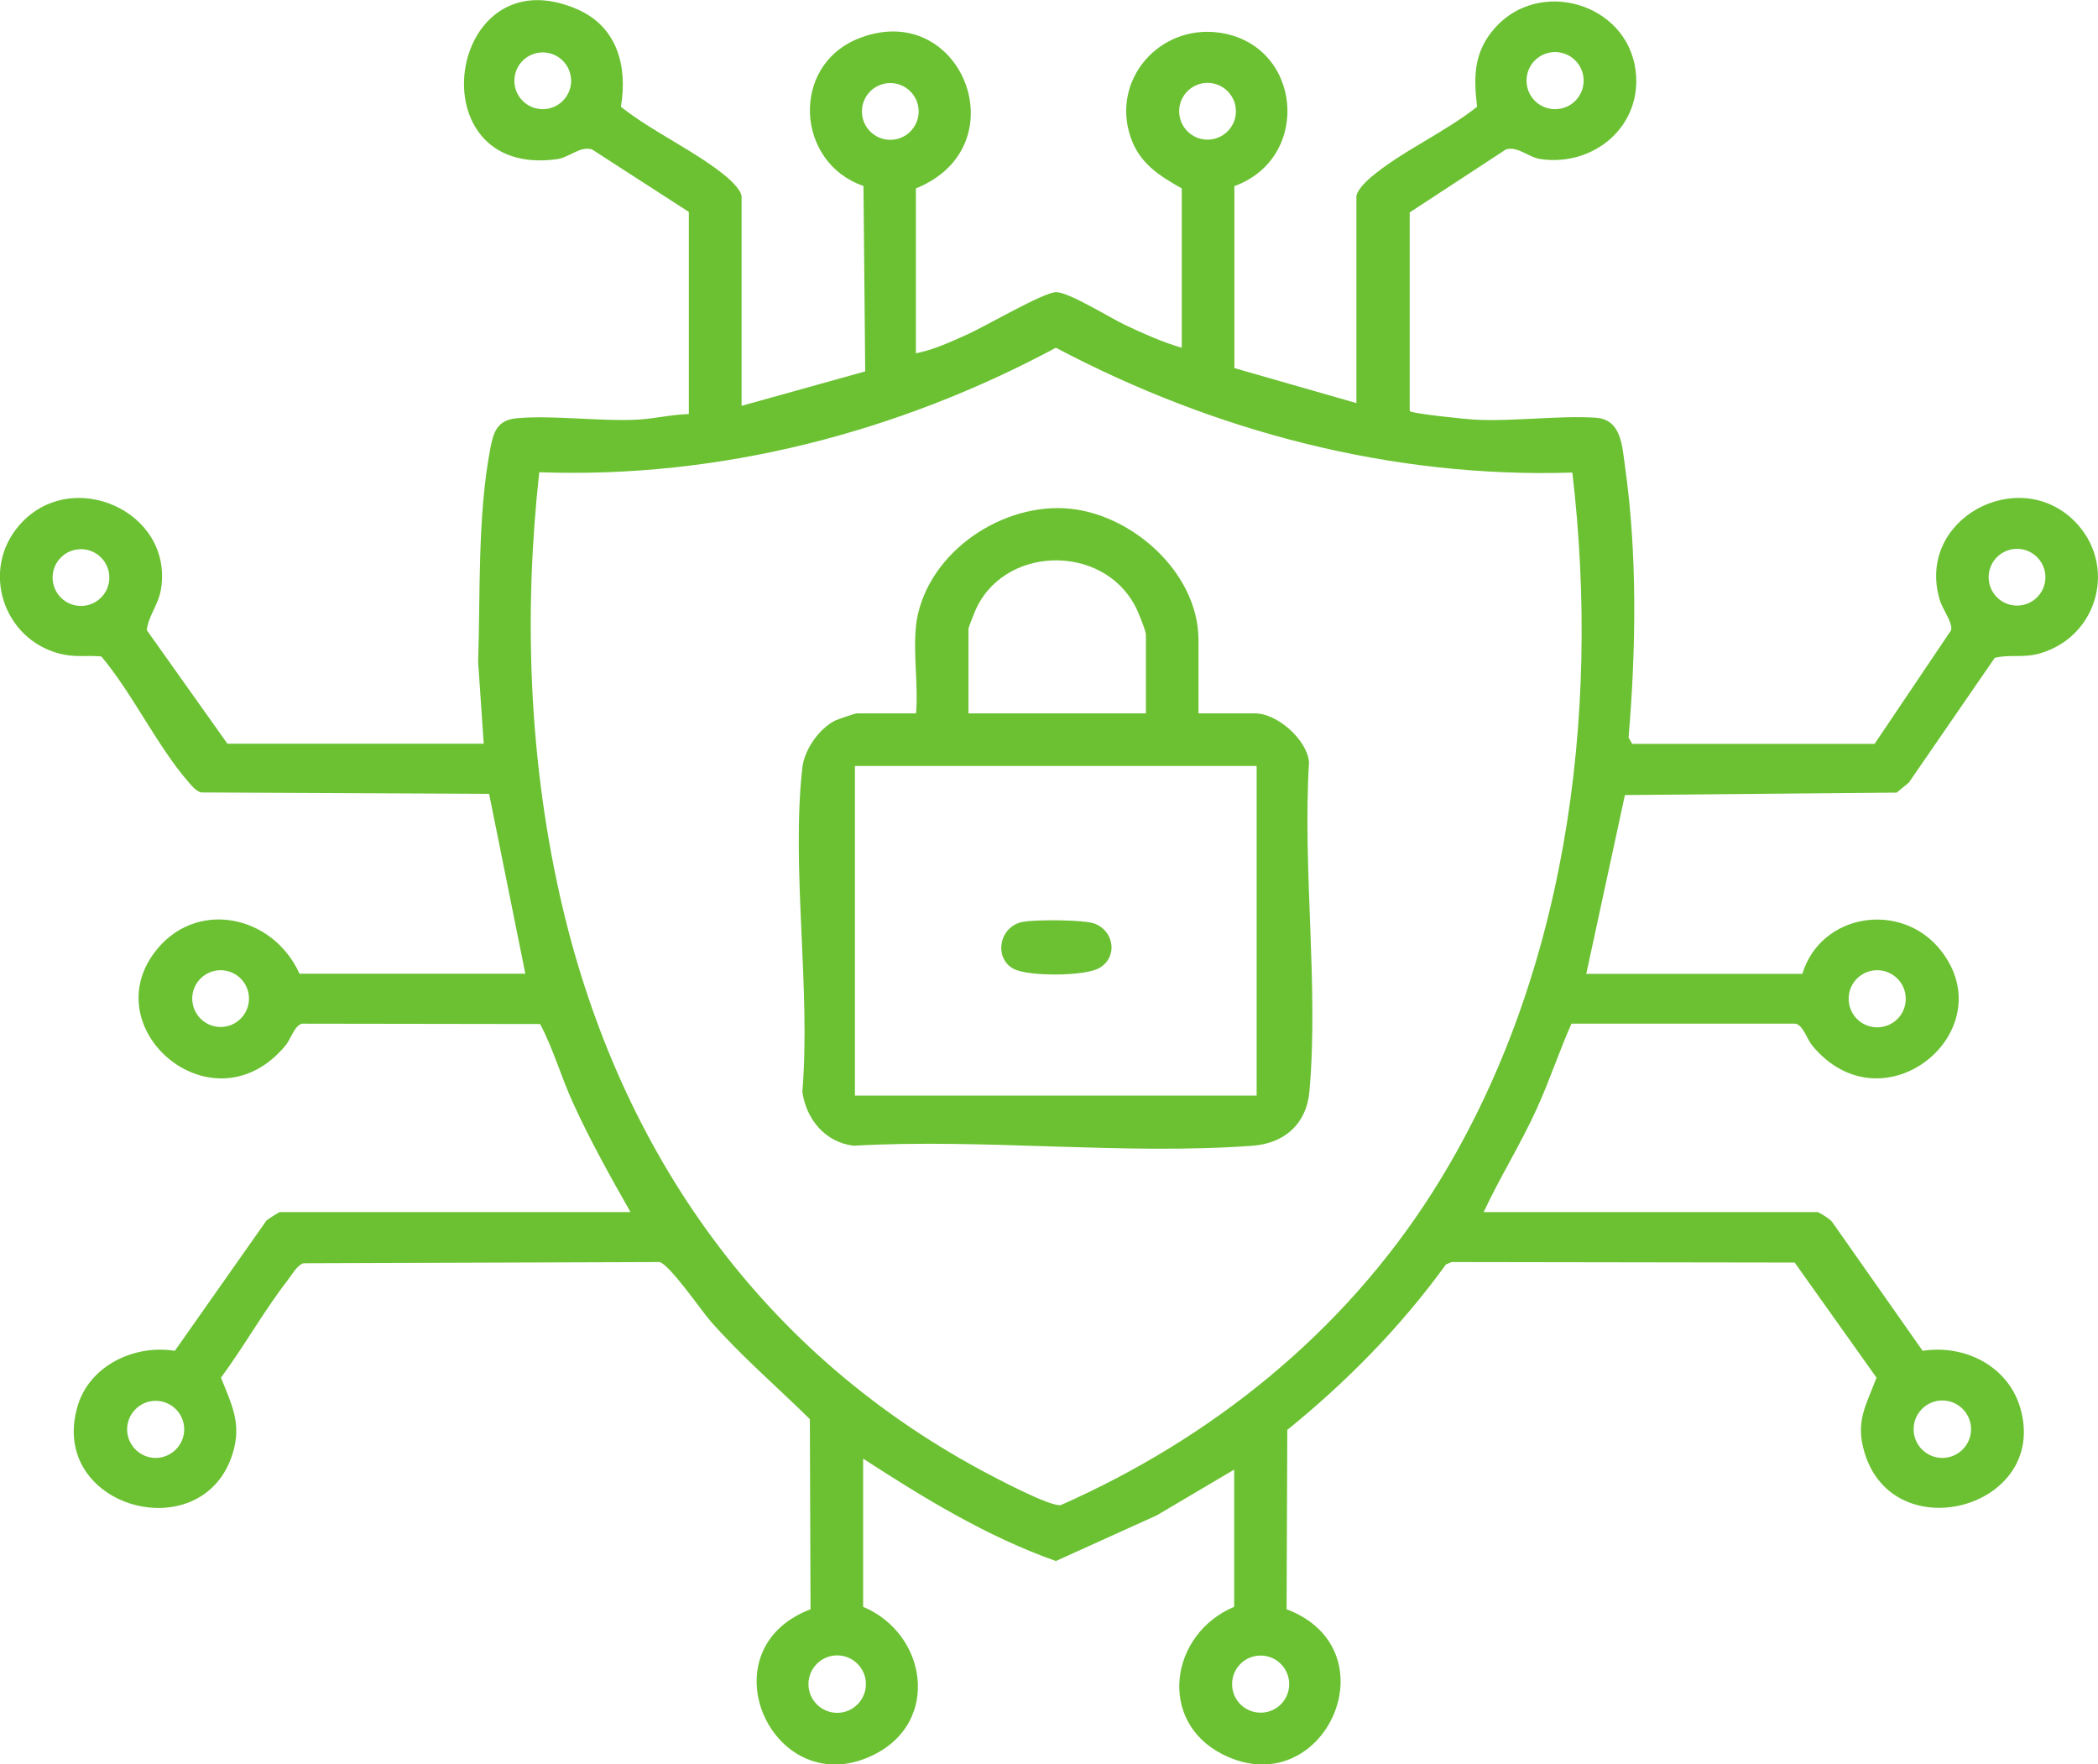 <?xml version="1.0" encoding="UTF-8"?>
<svg id="Layer_2" data-name="Layer 2" xmlns="http://www.w3.org/2000/svg" viewBox="0 0 120.49 101.33">
  <defs>
    <style>
      .cls-1 {
        fill: #6bc132;
      }
    </style>
  </defs>
  <g id="photo">
    <g>
      <path class="cls-1" d="M42.58,23.31l7.11-1.98-.1-10.65c-3.88-1.33-4.2-6.87-.33-8.45,5.93-2.41,9.36,6.17,3.34,8.59v9.47c1-.19,2.03-.67,2.97-1.09,1-.45,4.34-2.4,5.07-2.42s3.1,1.47,3.99,1.89c1.02.48,2.17,1,3.24,1.3v-9.15c-1.31-.74-2.43-1.44-2.94-2.95-1.12-3.29,1.65-6.45,5.05-6,4.78.63,5.41,7.18.91,8.82v10.45s7.01,2.01,7.01,2.01v-11.85c0-.34.55-.88.81-1.1,1.73-1.48,4.31-2.62,6.12-4.07-.21-1.75-.19-3.16,1.03-4.53,2.56-2.88,7.56-1.42,8.07,2.42.42,3.18-2.34,5.55-5.43,5.12-.73-.1-1.32-.76-2.01-.56l-5.53,3.62v11.4c.09.16,3.23.47,3.71.5,2.25.12,4.85-.25,6.98-.11,1.47.1,1.51,1.63,1.67,2.76.72,5.06.64,10.53.21,15.61l.21.36h13.92l4.39-6.52c.13-.4-.5-1.22-.65-1.75-1.38-4.63,4.48-7.75,7.72-4.54,2.5,2.48,1.41,6.63-1.95,7.61-.99.29-1.72.04-2.61.26l-4.93,7.16-.7.58-15.61.14-2.22,10.27h12.41c1.06-3.49,5.69-4.21,7.95-1.35,3.66,4.63-3.3,10.39-7.38,5.47-.31-.38-.53-1.18-.97-1.26h-12.86c-.71,1.6-1.26,3.28-1.99,4.88-.92,2.03-2.11,3.92-3.05,5.94h19.17c.08,0,.76.42.85.58l5.19,7.39c2.41-.38,4.91.87,5.61,3.29,1.65,5.72-7.24,8.15-8.94,2.58-.56-1.82.08-2.72.68-4.33l-4.7-6.61-19.7-.03-.33.14c-2.59,3.58-5.69,6.73-9.11,9.5l-.04,10.3c6.21,2.36,2.11,11.26-3.68,8.33-3.76-1.91-3.02-6.92.67-8.47v-7.88l-4.45,2.63-5.79,2.62c-3.96-1.4-7.57-3.61-11.07-5.88v8.51c3.67,1.55,4.43,6.56.67,8.47-5.78,2.93-9.9-5.96-3.69-8.33l-.04-10.92c-1.9-1.87-3.93-3.61-5.69-5.61-.55-.63-2.38-3.3-2.95-3.41l-20.45.07c-.37.12-.67.68-.91.99-1.34,1.72-2.51,3.81-3.82,5.58.61,1.54,1.2,2.63.68,4.33-1.7,5.59-10.66,3.16-8.91-2.71.69-2.32,3.27-3.54,5.58-3.16l5.26-7.48c.11-.1.72-.49.78-.49h20.13c-1.17-2.06-2.34-4.15-3.32-6.31-.67-1.47-1.13-3.1-1.87-4.49l-13.66-.02c-.44.08-.65.88-.97,1.26-4.07,4.9-10.88-.8-7.54-5.32,2.33-3.15,6.82-2.21,8.35,1.19h12.97l-2.08-10.33-16.55-.08c-.31-.11-.49-.34-.7-.58-1.8-2.06-3.22-5.09-5.02-7.23-.85-.08-1.49.07-2.39-.16-3.27-.84-4.56-4.84-2.3-7.4,2.96-3.37,8.82-.8,8.12,3.67-.15.94-.74,1.57-.82,2.38l4.63,6.52h14.72l-.32-4.69c.13-3.93-.04-8.35.69-12.21.18-.97.38-1.68,1.52-1.79,2.08-.19,4.75.19,6.95.08.94-.05,1.98-.3,2.94-.32v-11.61l-5.56-3.59c-.68-.21-1.28.45-2.01.56-8.17,1.14-6.32-11.86,1.16-8.61,2.3,1,2.9,3.27,2.51,5.6,1.81,1.45,4.39,2.6,6.12,4.07.26.22.81.76.81,1.1v12.01ZM32.8,4.64c0-.9-.73-1.63-1.63-1.63s-1.63.73-1.63,1.63.73,1.63,1.63,1.63,1.63-.73,1.63-1.63ZM90.95,4.63c0-.9-.73-1.64-1.64-1.64s-1.64.73-1.64,1.64.73,1.64,1.64,1.64,1.64-.73,1.64-1.64ZM52.76,6.4c0-.9-.73-1.63-1.63-1.63s-1.63.73-1.63,1.63.73,1.63,1.63,1.63,1.63-.73,1.63-1.63ZM70.98,6.39c0-.9-.73-1.63-1.63-1.63s-1.63.73-1.63,1.63.73,1.63,1.63,1.63,1.63-.73,1.63-1.63ZM90.3,27.14c-10.37.33-20.56-2.36-29.66-7.17-9.05,4.86-19.33,7.53-29.67,7.15-.89,8.07-.6,16.29,1.16,24.21,3.18,14.29,11.23,26.08,24.19,33.09.78.42,3.97,2.12,4.6,2.02,8.7-3.85,16.23-9.91,21.35-17.97,7.66-12.07,9.68-27.28,8.03-41.34ZM6.28,33.17c0-.9-.73-1.63-1.63-1.63s-1.63.73-1.63,1.63.73,1.63,1.63,1.63,1.63-.73,1.63-1.63ZM117.47,33.15c0-.9-.73-1.63-1.63-1.63s-1.63.73-1.63,1.63.73,1.63,1.63,1.63,1.63-.73,1.63-1.63ZM14.3,57.35c0-.9-.73-1.63-1.63-1.63s-1.63.73-1.63,1.63.73,1.63,1.63,1.63,1.63-.73,1.63-1.63ZM109.45,57.36c0-.9-.73-1.64-1.64-1.64s-1.64.73-1.64,1.64.73,1.64,1.64,1.64,1.64-.73,1.64-1.64ZM10.58,82.09c0-.91-.74-1.64-1.64-1.64s-1.64.74-1.64,1.64.74,1.64,1.64,1.64,1.64-.74,1.64-1.64ZM113.2,82.08c0-.91-.74-1.65-1.65-1.65s-1.65.74-1.65,1.65.74,1.65,1.65,1.65,1.65-.74,1.65-1.65ZM49.73,96.72c0-.91-.74-1.65-1.65-1.65s-1.65.74-1.65,1.65.74,1.65,1.65,1.65,1.65-.74,1.65-1.65ZM74.04,96.72c0-.9-.73-1.64-1.64-1.64s-1.64.73-1.64,1.64.73,1.64,1.64,1.64,1.64-.73,1.64-1.64Z"/>
      <path class="cls-1" d="M52.6,35.96c.47-4,4.64-6.97,8.52-6.77,3.76.19,7.71,3.65,7.71,7.56v4.22h3.26c1.25,0,2.97,1.5,3.09,2.8-.38,6.1.56,12.91.02,18.93-.17,1.85-1.44,2.97-3.26,3.1-7.39.55-15.46-.43-22.92,0-1.63-.2-2.72-1.52-2.94-3.1.49-5.89-.65-12.85,0-18.62.12-1.04.98-2.26,1.91-2.71.13-.06,1.13-.4,1.2-.4h3.42c.14-1.59-.18-3.46,0-5.01ZM65.81,40.97v-4.53c0-.21-.46-1.35-.61-1.62-1.91-3.66-7.68-3.49-9.24.37-.07.17-.34.85-.34.93v4.85h10.18ZM72.17,43.99h-23.07v18.93h23.07v-18.93Z"/>
      <path class="cls-1" d="M58.77,52.94c.71-.13,3.5-.13,4.11.11,1.1.43,1.33,1.89.28,2.53-.81.5-4.11.51-4.95.06-1.16-.62-.83-2.46.55-2.7Z"/>
    </g>
  </g>
</svg>